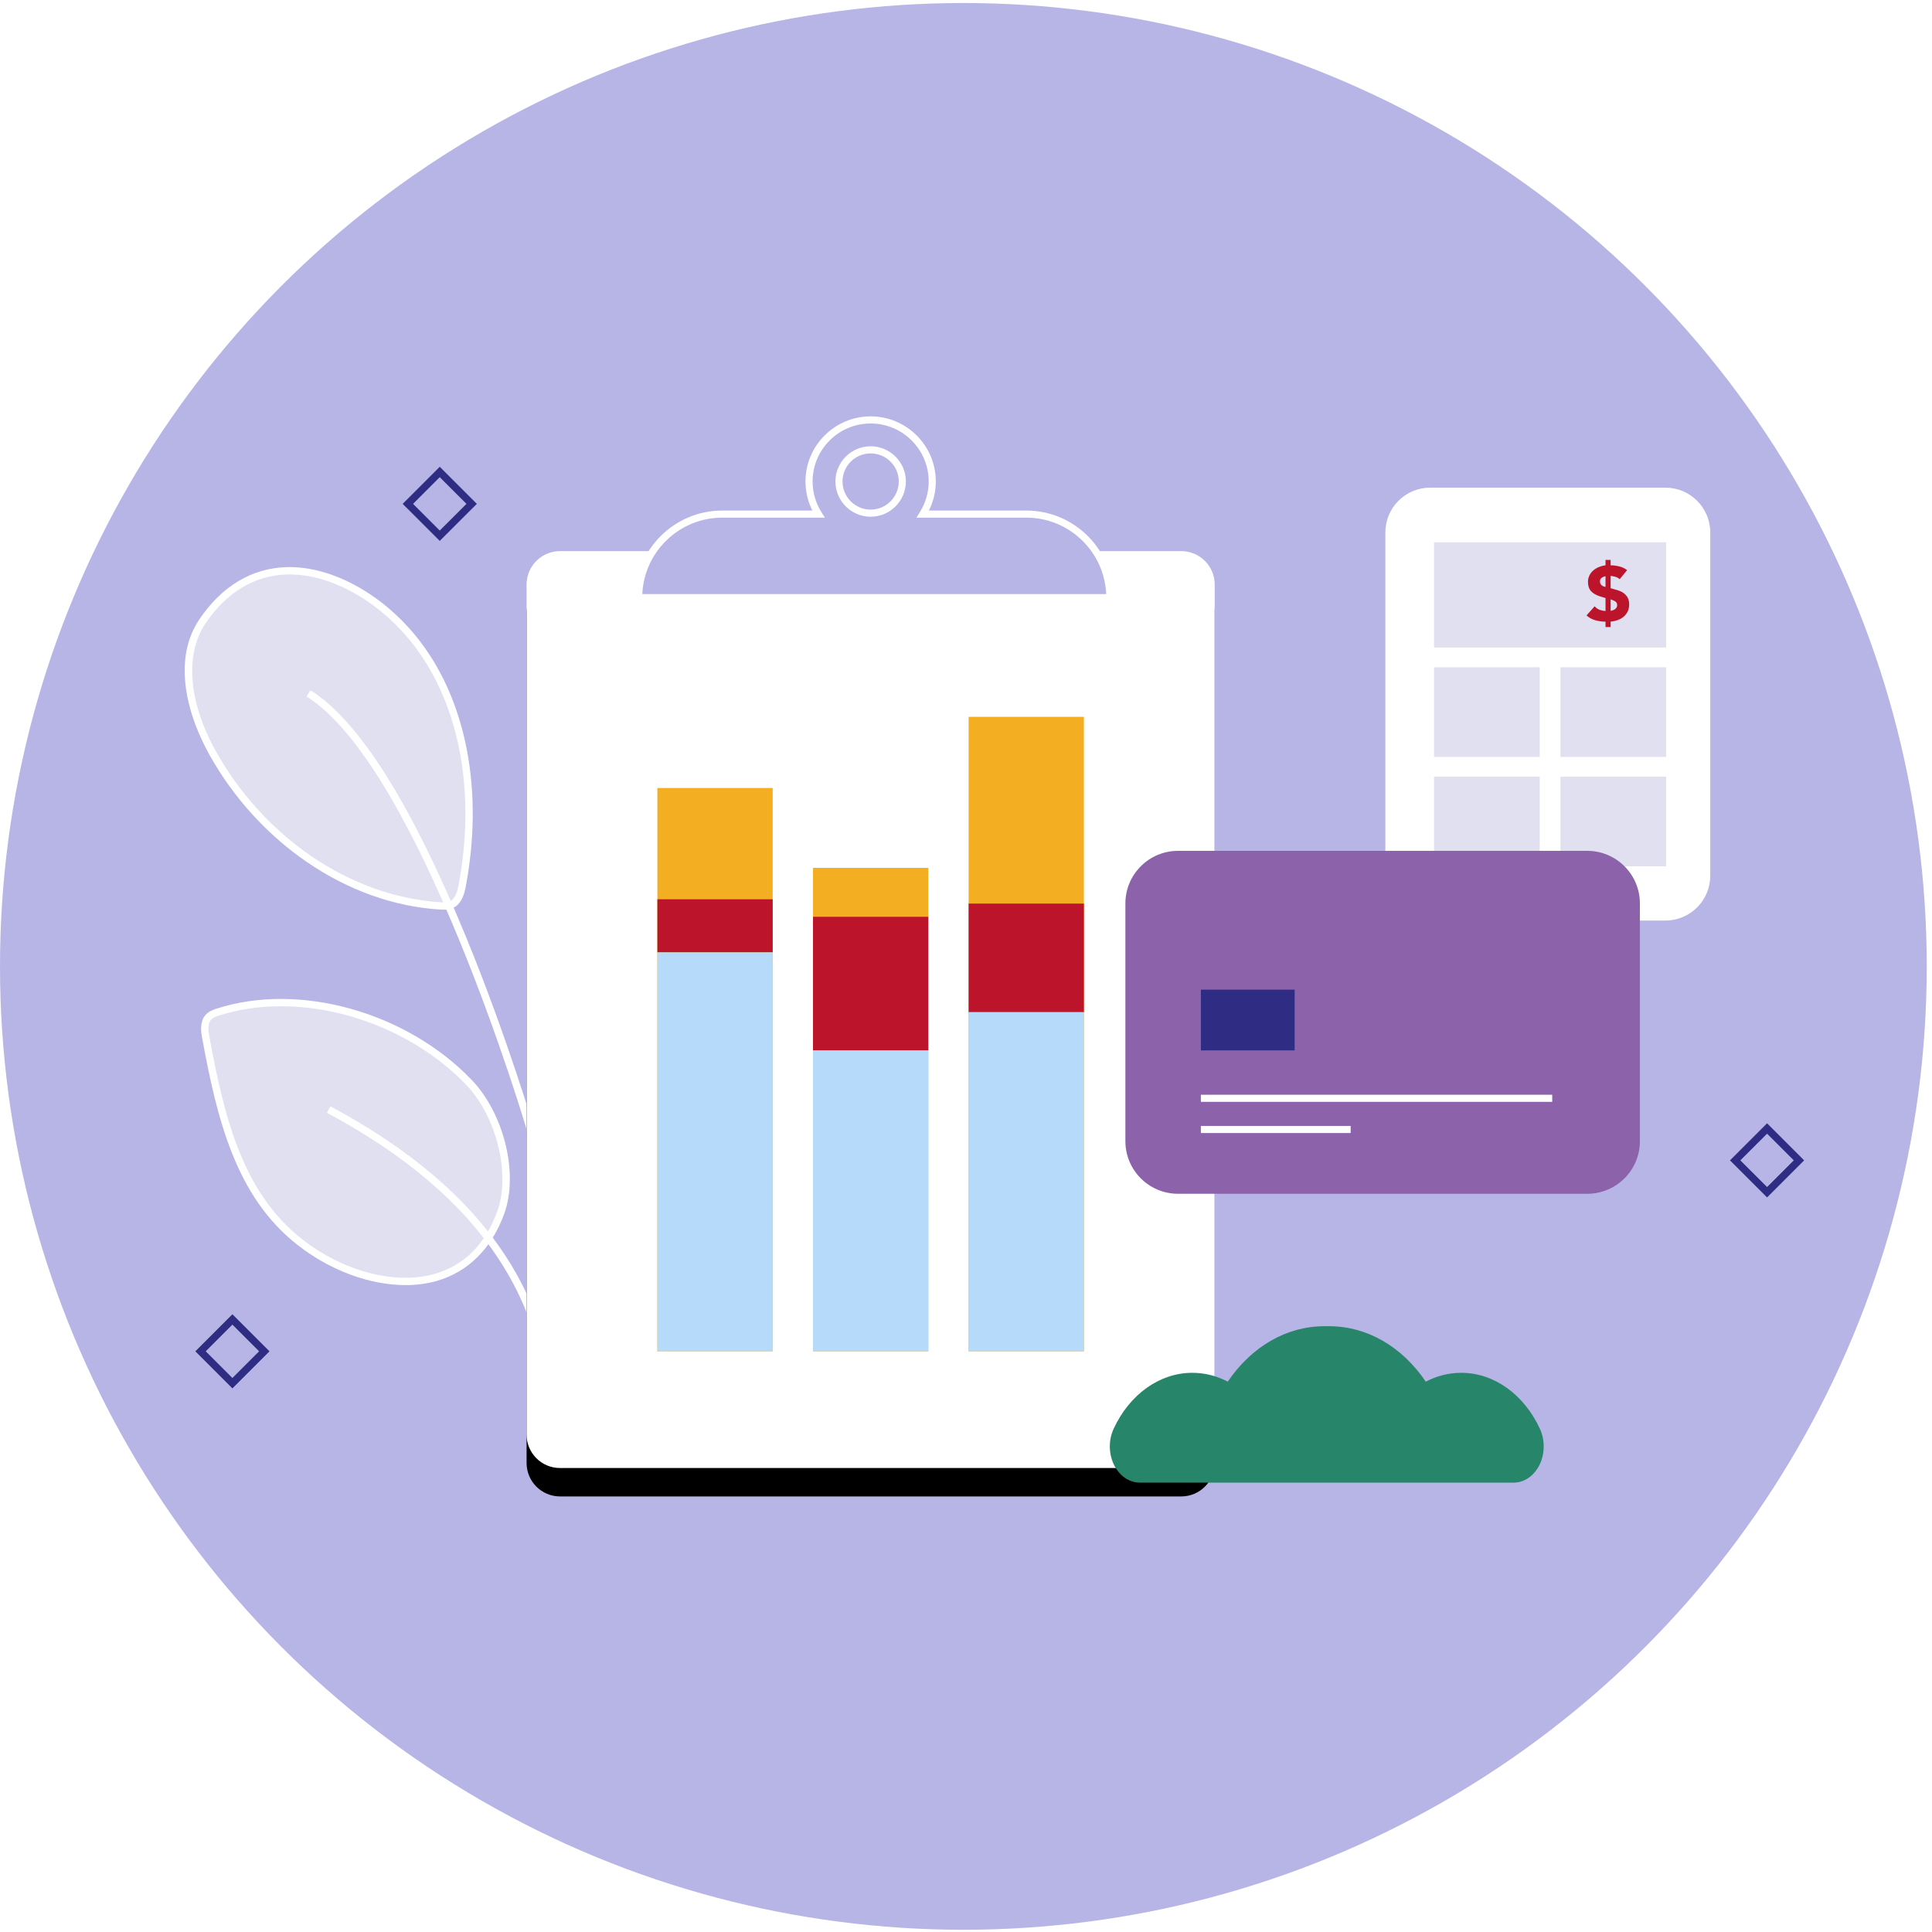 <?xml version="1.0" encoding="UTF-8"?>
<svg width="136px" height="136px" viewBox="0 0 136 136" version="1.1" xmlns="http://www.w3.org/2000/svg" xmlns:xlink="http://www.w3.org/1999/xlink">
    <title>hero-graphic</title>
    <defs>
        <path d="M26.422,9.485 L70.153,9.485 C71.453,9.485 72.507,10.539 72.507,11.838 L72.507,71.675 C72.507,72.975 71.453,74.029 70.153,74.029 L26.422,74.029 C25.122,74.029 24.068,72.975 24.068,71.675 L24.068,11.838 C24.068,10.539 25.122,9.485 26.422,9.485" id="path-1"></path>
        <filter x="-11.4%" y="-5.4%" width="122.7%" height="117.0%" filterUnits="objectBoundingBox" id="filter-2">
            <feOffset dx="0" dy="2" in="SourceAlpha" result="shadowOffsetOuter1"></feOffset>
            <feGaussianBlur stdDeviation="1.5" in="shadowOffsetOuter1" result="shadowBlurOuter1"></feGaussianBlur>
            <feColorMatrix values="0 0 0 0 0   0 0 0 0 0   0 0 0 0 0  0 0 0 0.26 0" type="matrix" in="shadowBlurOuter1"></feColorMatrix>
        </filter>
    </defs>
    <g id="Client-Approved" stroke="none" stroke-width="1" fill="none" fill-rule="evenodd">
        <g id="section-hero-copy" transform="translate(-970, -96.69)">
            <g id="hero-graphic" transform="translate(970, 96.903)">
                <g id="Group-20" fill="#B7B5E5">
                    <circle id="Oval" cx="67.815" cy="67.815" r="67.815"></circle>
                </g>
                <g id="Group-60" transform="translate(13, 29.097)">
                    <path d="M1.246,14.436 C-0.567,17.133 0.383,20.851 1.968,23.693 C5.259,29.594 11.332,34.05 17.998,34.458 C18.259,34.474 18.531,34.482 18.771,34.375 C19.237,34.167 19.427,33.605 19.524,33.097 C20.606,27.401 20.046,20.822 16.377,16.01 C12.645,11.116 5.468,8.155 1.246,14.436" id="Fill-1" fill="#E0E0F1"></path>
                    <g id="Group-5" transform="translate(0, 10.609)" fill="#FFFFFF">
                        <path d="M7.389,0.517 C7.321,0.517 7.254,0.518 7.186,0.52 C4.913,0.588 2.933,1.781 1.46,3.972 C-0.003,6.15 0.271,9.51 2.194,12.958 C3.83,15.892 6.136,18.436 8.864,20.314 C11.697,22.265 14.861,23.398 18.014,23.591 C18.253,23.606 18.482,23.613 18.665,23.531 C18.958,23.4 19.155,23.044 19.27,22.44 C20.509,15.919 19.379,9.765 16.171,5.558 C13.821,2.476 10.396,0.517 7.389,0.517 M18.25,24.117 C18.16,24.117 18.07,24.113 17.982,24.107 C14.736,23.909 11.481,22.744 8.571,20.74 C5.778,18.817 3.417,16.213 1.742,13.21 C1.119,12.092 0.324,10.357 0.077,8.435 C-0.162,6.58 0.159,4.982 1.031,3.684 L1.246,3.828 L1.031,3.684 C2.6,1.349 4.723,0.076 7.17,0.003 C10.386,-0.091 14.081,1.965 16.582,5.245 C19.879,9.569 21.044,15.871 19.778,22.536 C19.629,23.318 19.334,23.798 18.876,24.003 C18.673,24.093 18.46,24.117 18.25,24.117" id="Fill-3"></path>
                    </g>
                    <path d="M24.127,50.375 C24.052,50.119 16.527,24.689 8.577,19.716 L8.851,19.278 C12.268,21.416 15.962,27.28 19.831,36.708 C22.702,43.705 24.604,50.165 24.623,50.23 L24.127,50.375 Z" id="Fill-6" fill="#FFFFFF"></path>
                    <path d="M22.25,56.046 C23.284,53.211 22.105,49.065 20.015,46.886 C15.677,42.362 8.314,40.01 2.346,41.931 C2.113,42.007 1.872,42.092 1.698,42.266 C1.36,42.604 1.382,43.153 1.469,43.624 C2.434,48.898 3.69,54.679 8.125,58.14 C12.635,61.659 19.839,62.65 22.25,56.046" id="Fill-8" fill="#E0E0F1"></path>
                    <path d="M6.784,41.523 C5.275,41.523 3.8,41.735 2.426,42.177 C2.213,42.246 2.012,42.318 1.881,42.449 C1.674,42.656 1.622,43.025 1.723,43.577 C2.762,49.257 4.046,54.629 8.284,57.936 C11.186,60.2 14.841,61.154 17.596,60.364 C19.672,59.77 21.156,58.287 22.007,55.957 C22.955,53.357 21.958,49.285 19.829,47.065 C16.462,43.555 11.458,41.523 6.784,41.523 M15.552,61.153 C13.068,61.153 10.281,60.15 7.966,58.343 C3.585,54.925 2.272,49.452 1.214,43.67 C1.08,42.939 1.179,42.42 1.515,42.083 C1.727,41.871 2.003,41.77 2.267,41.685 C8.076,39.816 15.618,41.928 20.202,46.707 C22.491,49.094 23.518,53.323 22.493,56.134 C21.595,58.593 19.951,60.227 17.739,60.861 C17.054,61.057 16.317,61.153 15.552,61.153" id="Fill-10" fill="#FFFFFF"></path>
                    <path d="M25.972,72.506 L25.456,72.47 C26.133,62.745 20.938,54.858 10.015,49.026 L10.259,48.57 C21.378,54.507 26.665,62.56 25.972,72.506" id="Fill-12" fill="#FFFFFF"></path>
                    <g id="Fill-15">
                        <use fill="black" fill-opacity="1" filter="url(#filter-2)" xlink:href="#path-1"></use>
                        <use fill="#FFFFFF" fill-rule="evenodd" xlink:href="#path-1"></use>
                    </g>
                    <path d="M59.242,6.879 L51.961,6.879 C52.379,6.213 52.624,5.428 52.624,4.584 C52.624,2.191 50.683,0.25 48.288,0.25 C45.893,0.25 43.951,2.191 43.951,4.584 C43.951,5.428 44.197,6.213 44.614,6.879 L37.842,6.879 C34.593,6.879 31.959,9.512 31.959,12.759 L65.125,12.759 C65.125,9.512 62.491,6.879 59.242,6.879" id="Fill-17" fill="#B7B5E5"></path>
                    <path d="M32.215,12.509 L64.869,12.509 C64.738,9.52 62.264,7.129 59.243,7.129 L51.51,7.129 L51.749,6.747 C52.158,6.095 52.374,5.347 52.374,4.584 C52.374,2.332 50.541,0.5 48.288,0.5 C46.035,0.5 44.201,2.332 44.201,4.584 C44.201,5.347 44.417,6.095 44.826,6.747 L45.066,7.129 L37.842,7.129 C34.82,7.129 32.346,9.52 32.215,12.509 L32.215,12.509 Z M65.375,13.009 L31.709,13.009 L31.709,12.759 C31.709,9.379 34.46,6.629 37.842,6.629 L44.187,6.629 C43.868,5.994 43.701,5.295 43.701,4.584 C43.701,2.056 45.759,0 48.288,0 C50.817,0 52.874,2.056 52.874,4.584 C52.874,5.295 52.707,5.994 52.388,6.629 L59.243,6.629 C62.624,6.629 65.375,9.379 65.375,12.759 L65.375,13.009 Z" id="Fill-19" fill="#FFFFFF"></path>
                    <path d="M48.288,2.606 C47.196,2.606 46.308,3.493 46.308,4.584 C46.308,5.675 47.196,6.563 48.288,6.563 C49.379,6.563 50.267,5.675 50.267,4.584 C50.267,3.493 49.379,2.606 48.288,2.606 M48.288,7.063 C46.92,7.063 45.808,5.951 45.808,4.584 C45.808,3.218 46.92,2.106 48.288,2.106 C49.655,2.106 50.767,3.218 50.767,4.584 C50.767,5.951 49.655,7.063 48.288,7.063" id="Fill-21" fill="#FFFFFF"></path>
                    <polyline id="Fill-23" fill="#F3AF21" points="41.391 65.813 41.391 26.159 33.275 26.159 33.275 65.813"></polyline>
                    <polyline id="Fill-25" fill="#F3AF21" points="52.345 65.813 52.345 31.783 44.23 31.783 44.23 65.813"></polyline>
                    <polyline id="Fill-27" fill="#F3AF21" points="63.3 65.813 63.3 21.15 55.185 21.15 55.185 65.813"></polyline>
                    <polyline id="Fill-29" fill="#BC152B" points="52.345 44.632 52.345 35.226 44.23 35.226 44.23 44.632"></polyline>
                    <polyline id="Fill-31" fill="#B6DAF9" points="52.345 65.813 52.345 44.632 44.23 44.632 44.23 65.813"></polyline>
                    <polyline id="Fill-33" fill="#BC152B" points="63.3 41.94 63.3 34.296 55.185 34.296 55.185 41.94"></polyline>
                    <polyline id="Fill-35" fill="#B6DAF9" points="63.3 65.813 63.3 41.94 55.185 41.94 55.185 65.813"></polyline>
                    <polyline id="Fill-37" fill="#BC152B" points="41.391 37.728 41.391 33.993 33.275 33.993 33.275 37.728"></polyline>
                    <polyline id="Fill-39" fill="#B6DAF9" points="41.391 65.813 41.391 37.728 33.275 37.728 33.275 65.813"></polyline>
                    <path d="M87.676,5.017 L104.234,5.017 C105.977,5.017 107.39,6.43 107.39,8.172 L107.39,32.335 C107.39,34.077 105.977,35.49 104.234,35.49 L87.676,35.49 C85.933,35.49 84.52,34.077 84.52,32.335 L84.52,8.172 C84.52,6.43 85.933,5.017 87.676,5.017" id="Fill-41" fill="#FFFFFF"></path>
                    <polygon id="Fill-43" fill="#E0E0F1" points="87.946 16.271 104.285 16.271 104.285 8.862 87.946 8.862"></polygon>
                    <polygon id="Fill-45" fill="#E0E0F1" points="87.946 23.973 95.387 23.973 95.387 17.662 87.946 17.662"></polygon>
                    <polygon id="Fill-46" fill="#E0E0F1" points="87.946 31.675 95.387 31.675 95.387 25.364 87.946 25.364"></polygon>
                    <polygon id="Fill-47" fill="#E0E0F1" points="96.845 23.973 104.285 23.973 104.285 17.662 96.845 17.662"></polygon>
                    <polygon id="Fill-48" fill="#E0E0F1" points="96.845 31.675 104.285 31.675 104.285 25.364 96.845 25.364"></polygon>
                    <path d="M100.376,13.692 C100.43,13.682 100.486,13.666 100.542,13.647 C100.598,13.627 100.648,13.6 100.691,13.568 C100.734,13.535 100.769,13.497 100.797,13.451 C100.824,13.406 100.837,13.353 100.837,13.292 C100.837,13.234 100.827,13.185 100.807,13.145 C100.787,13.106 100.761,13.072 100.729,13.045 C100.696,13.018 100.658,12.994 100.615,12.975 C100.572,12.955 100.526,12.936 100.479,12.918 L100.376,12.88 L100.376,13.692 Z M100.018,11.249 C99.917,11.27 99.827,11.308 99.748,11.362 C99.668,11.417 99.628,11.502 99.628,11.617 C99.628,11.7 99.645,11.765 99.677,11.812 C99.71,11.859 99.748,11.896 99.791,11.923 C99.834,11.951 99.878,11.97 99.921,11.98 C99.965,11.991 99.997,12 100.018,12.008 L100.018,11.249 Z M100.376,10.485 C100.572,10.485 100.774,10.51 100.984,10.561 C101.193,10.611 101.378,10.7 101.536,10.826 L101.016,11.46 C100.929,11.384 100.83,11.329 100.718,11.295 C100.606,11.261 100.492,11.24 100.376,11.232 L100.376,12.094 L100.897,12.246 C101.135,12.318 101.326,12.436 101.468,12.601 C101.611,12.765 101.683,12.974 101.683,13.226 C101.683,13.418 101.648,13.586 101.58,13.73 C101.511,13.875 101.417,13.998 101.298,14.099 C101.179,14.2 101.04,14.279 100.88,14.337 C100.722,14.395 100.554,14.433 100.376,14.451 L100.376,14.83 L100.018,14.83 L100.018,14.451 C99.78,14.451 99.542,14.419 99.306,14.353 C99.069,14.289 98.86,14.175 98.68,14.012 L99.254,13.367 C99.348,13.483 99.462,13.565 99.596,13.614 C99.73,13.663 99.87,13.692 100.018,13.703 L100.018,12.788 L99.623,12.669 C99.348,12.582 99.14,12.46 98.997,12.303 C98.854,12.146 98.783,11.93 98.783,11.655 C98.783,11.485 98.817,11.332 98.886,11.194 C98.954,11.057 99.046,10.94 99.16,10.843 C99.273,10.745 99.405,10.665 99.555,10.604 C99.705,10.543 99.86,10.503 100.018,10.485 L100.018,10.105 L100.376,10.105 L100.376,10.485 Z" id="Fill-49" fill="#BC152B"></path>
                    <path d="M93.545,75.057 L67.246,75.057 C66.58,75.057 65.968,74.697 65.567,74.07 C65.049,73.26 64.98,72.161 65.392,71.268 C66.515,68.837 68.636,67.327 70.927,67.327 C71.795,67.327 72.635,67.536 73.426,67.949 C75.109,65.466 77.575,64.047 80.224,64.047 C80.281,64.047 80.339,64.048 80.396,64.049 C80.452,64.048 80.51,64.047 80.567,64.047 C83.216,64.047 85.682,65.466 87.365,67.949 C88.156,67.536 88.996,67.327 89.865,67.327 C92.156,67.327 94.276,68.837 95.399,71.268 C95.811,72.161 95.742,73.26 95.224,74.07 C94.823,74.697 94.211,75.057 93.545,75.057" id="Fill-50" fill="#27856A"></path>
                    <path d="M98.732,54.724 L69.926,54.724 C67.879,54.724 66.22,53.066 66.22,51.02 L66.22,34.288 C66.22,32.243 67.879,30.584 69.926,30.584 L98.732,30.584 C100.779,30.584 102.438,32.243 102.438,34.288 L102.438,51.02 C102.438,53.066 100.779,54.724 98.732,54.724" id="Fill-51" fill="#8C63AA"></path>
                    <line x1="71.534" y1="48.003" x2="96.266" y2="48.003" id="Fill-52" fill="#EDE5F1"></line>
                    <polygon id="Fill-53" fill="#FFFFFF" points="71.533 48.253 96.266 48.253 96.266 47.753 71.533 47.753"></polygon>
                    <line x1="71.534" y1="50.199" x2="82.077" y2="50.199" id="Fill-54" fill="#EDE5F1"></line>
                    <polygon id="Fill-55" fill="#FFFFFF" points="71.533 50.449 82.077 50.449 82.077 49.949 71.533 49.949"></polygon>
                    <polygon id="Fill-56" fill="#2E2D83" points="71.533 44.632 78.136 44.632 78.136 40.354 71.533 40.354"></polygon>
                    <path d="M16.076,6.158 L17.955,8.036 L19.835,6.158 L17.955,4.279 L16.076,6.158 Z M17.955,8.767 L15.345,6.158 L17.955,3.548 L20.566,6.158 L17.955,8.767 Z" id="Fill-57" fill="#2E2D83"></path>
                    <path d="M1.481,65.813 L3.36,67.692 L5.239,65.813 L3.36,63.935 L1.481,65.813 Z M3.36,68.423 L0.75,65.813 L3.36,63.204 L5.97,65.813 L3.36,68.423 Z" id="Fill-58" fill="#2E2D83"></path>
                    <path d="M109.51,52.372 L111.39,54.25 L113.269,52.372 L111.39,50.493 L109.51,52.372 Z M111.39,54.981 L108.779,52.372 L111.39,49.762 L114,52.372 L111.39,54.981 Z" id="Fill-59" fill="#2E2D83"></path>
                </g>
            </g>
        </g>
    </g>
</svg>